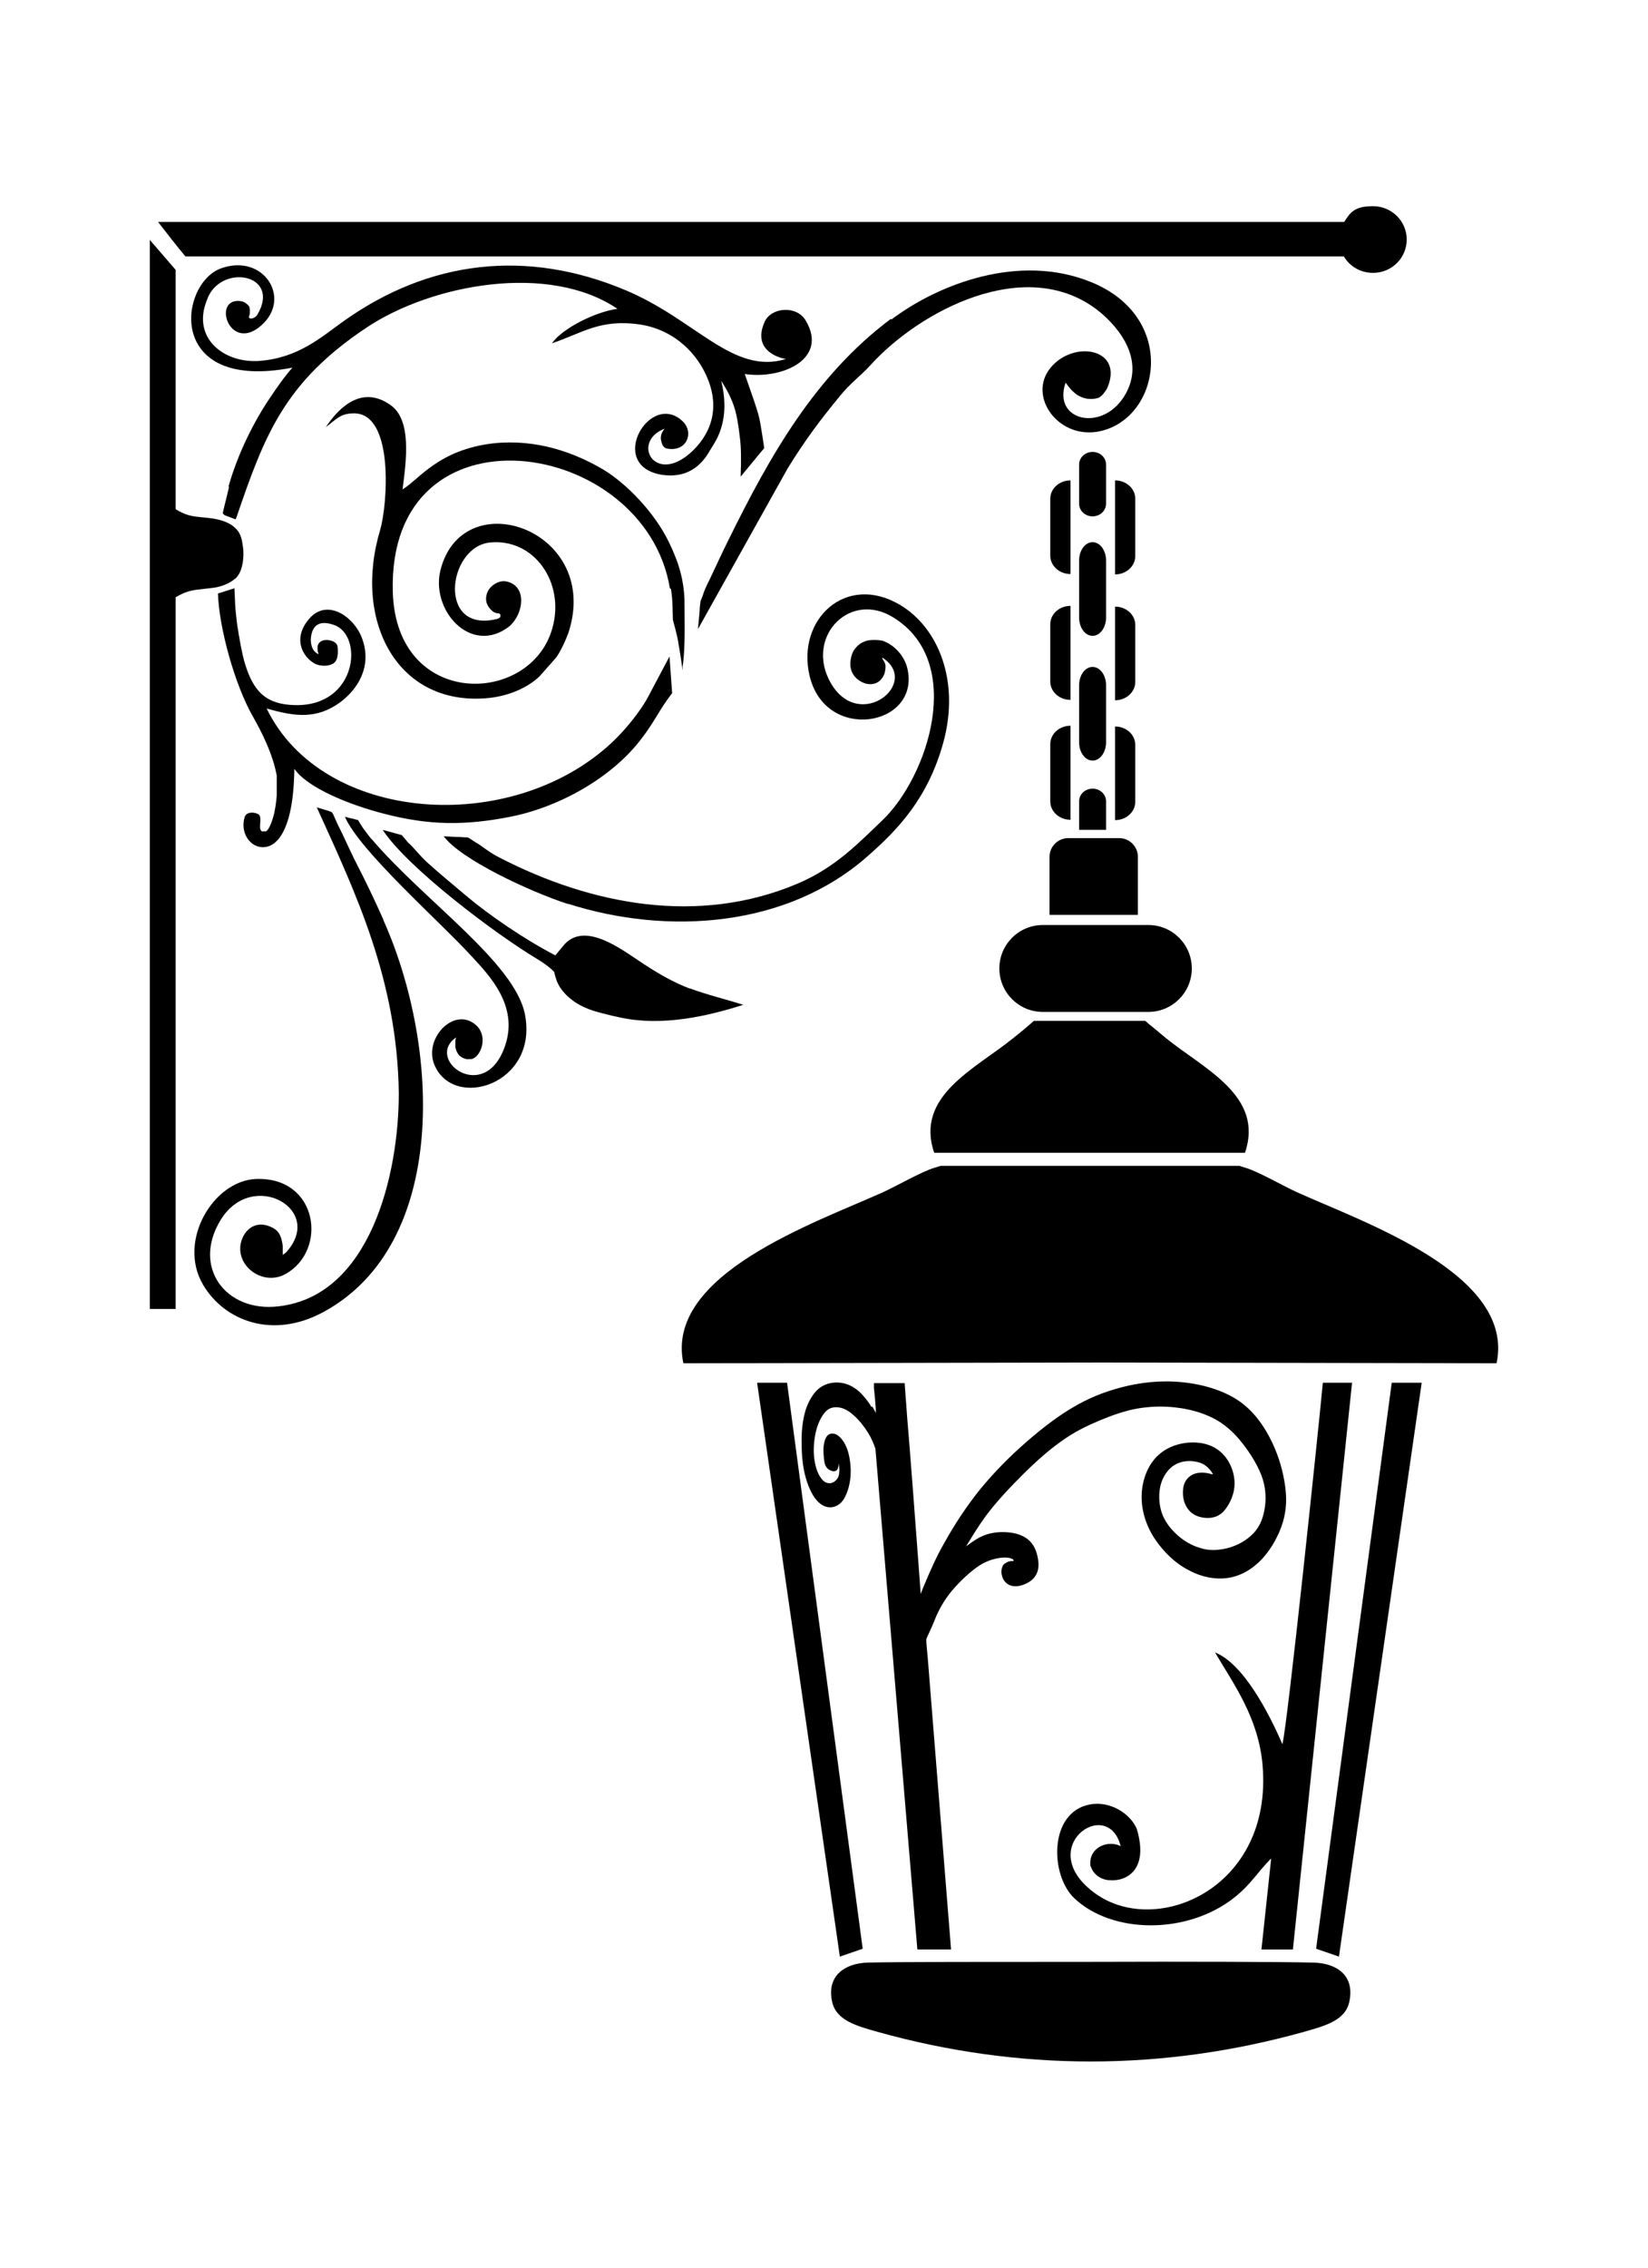 <?xml version="1.0" encoding="iso-8859-1"?>
<!-- Generator: Adobe Illustrator 28.5.0, SVG Export Plug-In . SVG Version: 9.03 Build 54727)  -->
<svg version="1.1" id="Livello_1" xmlns="http://www.w3.org/2000/svg" xmlns:xlink="http://www.w3.org/1999/xlink" x="0px" y="0px"
	 viewBox="0 0 935.435 1286.606" style="enable-background:new 0 0 935.435 1286.606;" xml:space="preserve">
<g id="Capa_1">
	<path d="M612.521,350.341c0,5.738,3.4,10.414,7.651,10.414c4.25,0,7.651-4.676,7.651-10.414v-32.303
		c0-5.738-3.4-10.414-7.651-10.414c-4.25,0-7.651,4.676-7.651,10.414V350.341z"/>
	<path d="M595.732,519.083h50.155v-32.941l0,0c0-5.738-4.676-10.626-10.626-10.626h-28.903c-5.738,0-10.626,4.676-10.626,10.626
		V519.083z"/>
	<path d="M596.157,454.689c0,5.738,5.101,10.414,11.476,10.414V411.76c-6.376,0-11.476,4.676-11.476,10.414v32.303l0,0V454.689z"/>
	<path d="M627.822,285.734v-22.102c0-4.038-3.4-7.226-7.651-7.226c-4.25,0-7.651,3.188-7.651,7.226v22.102
		c0,4.038,3.4,7.226,7.651,7.226C624.422,292.959,627.822,289.772,627.822,285.734z"/>
	<path d="M612.521,421.111c0,5.738,3.4,10.414,7.651,10.414c4.25,0,7.651-4.675,7.651-10.414v-32.303
		c0-5.738-3.4-10.414-7.651-10.414c-4.25,0-7.651,4.676-7.651,10.414V421.111z"/>
	<path d="M632.923,397.308c6.376,0,11.476-4.676,11.476-10.414v-32.303c0-5.738-5.101-10.414-11.476-10.414v53.343l0,0V397.308z"/>
	<path d="M612.521,470.841h15.302v-16.152c0-4.038-3.4-7.226-7.651-7.226c-4.25,0-7.651,3.188-7.651,7.226V470.841z"/>
	<path d="M762.774,145.469c3.4,5.738,9.564,9.351,16.577,9.351c10.626,0,19.127-8.501,19.127-18.915
		c0-10.414-8.501-18.915-19.127-18.915c-10.626,0-12.964,3.613-16.364,8.926H89.715c5.101,6.588,10.201,13.176,15.514,19.552
		C105.229,145.469,762.774,145.469,762.774,145.469z"/>
	<path d="M146.034,461.702c-1.7-0.85-5.738-1.275-7.013,1.488c-2.975,8.713,2.55,17.002,9.351,17.427
		c8.501,0.85,18.277-9.138,18.702-44.417c7.651,11.051,31.878,20.615,51.005,25.503c25.29,6.588,45.692,6.801,71.62,1.7
		c28.053-5.526,58.231-22.527,74.808-44.842c2.763-3.613,5.313-7.438,8.288-12.326c2.975-4.888,5.101-8.288,8.713-12.964l0,0
		l-1.488-20.827l-11.476,21.677c-4.888,9.564-13.814,20.19-21.252,27.203c-57.169,53.343-164.28,45.905-195.946-19.34
		c16.364,4.676,28.478,6.163,41.867-3.613c9.351-7.013,18.277-19.765,12.326-36.129c-4.25-11.901-19.552-23.165-29.966-11.264
		c-9.776,11.264-3.825,21.89,3.4,25.715c2.975,1.275,6.801,1.488,9.776,0c2.975-1.488,3.188-5.526,2.975-8.501
		c0-1.913-0.425-2.975-2.125-4.038c-3.188-1.7-8.713-1.7-9.351,2.763c-0.213,2.338,0.638,4.25,0.638,4.25
		c-3.4-1.275-4.463-4.888-4.463-8.501c0.425-6.588,3.613-11.476,13.176-8.076c16.789,5.738,13.389,45.905-21.677,45.48
		c-17.639-0.213-24.228-8.501-28.903-23.59c-1.7-5.738-3.188-14.239-4.463-22.527c-0.425-3.613-0.85-7.438-1.063-10.839
		l-0.425-9.351l-9.351,2.975c0.638,19.977,9.776,52.068,19.552,69.282c5.313,9.351,11.476,21.465,13.814,34.004v11.264
		c-0.213,3.613-0.85,7.226-1.488,10.414c-0.85,3.188-2.55,8.926-4.675,9.989h-2.338c-2.55-2.125,1.063-8.288-2.338-9.989l0,0
		L146.034,461.702z"/>
	<path d="M130.094,275.958l-3.613,14.877c0,0.638,0.425,1.063,1.063,1.488l6.163,2.338l0.425-0.85
		c16.152-47.393,27.415-76.933,73.958-107.962c36.979-24.653,103.499-36.979,142.39-10.626c-12.539,1.7-31.241,11.051-37.191,19.552
		c17.214-5.738,27.203-14.027,50.155-10.626c18.064,2.763,30.391,14.664,36.554,26.99c8.926,17.852,4.888,33.154-6.588,44.417
		c-21.465,20.827-35.704-4.888-16.152-12.326c-1.913,2.338-2.763,4.675-1.7,7.863c0.425,1.913,1.7,3.188,2.975,3.4
		c11.264,2.125,15.514-8.926,9.138-15.302c-18.489-18.064-43.78,24.865-12.114,30.178c14.027,2.125,22.315-4.676,27.415-13.814
		c2.763-4.463,4.676-7.226,6.376-12.751c2.763-8.926,2.125-18.489,0-26.778c7.438,11.689,8.926,17.852,10.626,32.303
		c0.638,4.888,0.85,11.264,0.425,22.102l11.051-13.389l2.338-2.763l-0.85-5.738c-2.338-14.452-1.275-10.626-10.201-36.341
		c21.465,3.188,47.818-8.713,34.429-30.603c-5.313-8.501-19.552-7.226-23.165,1.063c-6.376,14.239,4.888,19.765,12.114,21.04
		c-30.178,9.138-51.005-22.315-91.172-39.104c-55.681-23.378-111.149-17.214-160.242,17.852
		c-12.751,9.138-25.503,20.615-47.393,22.315c-20.19,1.488-38.467-12.964-29.966-34.216c7.013-21.465,42.717-15.514,28.691,8.076
		c-1.913,2.763-5.313,2.55-4.676,0.85c0.638-1.275,0.638-4.463,0-5.738c-1.275-1.488-2.763-2.763-5.526-2.975
		c-15.514-1.063-5.313,29.753,12.539,13.814c17.427-15.302,1.275-41.017-22.952-32.303c-24.015,8.713-31.666,70.345,40.592,56.318
		c-4.25,4.675-9.138,11.689-12.539,16.789c-9.138,13.389-18.489,31.878-23.803,50.793h0.425L130.094,275.958z"/>
	<path d="M644.399,315.274v-32.303c0-5.738-5.101-10.414-11.476-10.414V325.9c6.376,0,11.476-4.676,11.476-10.414l0,0V315.274z"/>
	<path d="M607.633,325.9v-53.343c-6.376,0-11.476,4.676-11.476,10.414v32.303c0,5.738,5.101,10.414,11.476,10.414l0,0V325.9z"/>
	<path d="M505.622,180.96c-42.93,32.091-68.645,77.783-91.81,124.751c-4.038,8.076-7.013,14.664-10.839,22.74
		c-2.125,4.25-3.4,7.013-4.038,9.351c-0.425,1.275-1.063,2.55-1.275,3.188c0,0.425-0.213,1.488-0.425,3.188
		c0,2.55-0.638,7.651-1.063,12.751l50.793-90.96c9.776-15.939,18.702-27.84,29.753-41.229c6.376-7.863,11.689-11.264,17.639-17.852
		c27.628-30.391,87.134-62.057,127.939-31.453c9.564,7.226,28.266,26.14,17.002,47.393c-12.114,22.952-42.292,16.577-34.429-5.738
		c0.85,1.275,1.913,2.55,2.975,3.825c1.275,1.275,2.55,2.55,4.038,3.4c1.488,0.85,2.975,1.488,5.101,1.913
		c2.125,0.213,4.888,0.213,6.801-0.638c1.913-1.063,3.188-2.975,4.463-4.888c10.414-22.74-18.49-28.266-31.878-12.114
		c-13.601,16.364,4.888,41.654,28.691,35.916c33.791-8.076,43.355-64.394-5.526-84.372l0,0
		c-41.017-16.789-86.922,1.063-113.7,21.252v-0.425L505.622,180.96z"/>
	<path d="M596.157,386.682c0,5.738,5.101,10.414,11.476,10.414v-53.343c-6.376,0-11.476,4.676-11.476,10.414v32.303l0,0V386.682z"/>
	<path d="M494.571,798.126c-1.063-1.913-2.975-4.463-5.101-6.801c-2.125-2.338-4.888-4.463-8.076-5.738s-6.801-1.488-9.989-0.85
		c-3.188,0.638-5.951,2.125-8.501,4.888c-2.55,2.975-4.888,7.226-6.163,12.326s-1.913,11.051-1.7,17.427
		c0,6.376,0.638,13.176,2.338,19.127c1.7,5.951,4.25,11.051,7.226,13.814c2.975,2.763,6.163,3.4,8.926,2.55
		c2.763-0.85,5.101-2.975,6.588-6.588c1.7-3.613,2.763-8.501,2.763-13.389s-0.85-9.989-2.338-13.601
		c-1.488-3.613-3.613-6.163-5.526-7.226s-3.613-0.85-4.888,0c-1.275,1.063-2.125,2.975-2.55,5.951c-0.425,2.975,0,7.226,0.425,9.776
		c0.638,2.763,1.913,3.825,3.4,4.463c1.275,0.638,2.55,0.638,3.4,0c0.85-0.638,1.063-2.125,1.275-2.975
		c0-0.638,0.213-0.638,0.213-0.638v0.85c0,0.85,0.425,2.55,0,4.25c0,1.488-0.638,2.975-1.7,4.038c-1.063,1.063-2.55,1.913-4.038,1.7
		c-1.7,0-3.4-1.063-4.888-3.4c-1.488-2.125-2.763-5.526-3.4-9.989s-0.425-9.776,0.638-14.877c1.063-5.101,3.188-9.564,5.526-12.114
		s5.101-2.975,7.863-2.55c2.763,0.425,5.526,1.913,8.288,4.463c2.975,2.55,5.951,6.376,8.076,9.776
		c2.125,3.4,3.188,6.163,4.25,9.138l23.803,284.143h19.127l-13.176-164.705c-0.425-3.825-0.638-7.651-0.85-9.564
		c0-1.275,0-1.913,0-1.913l0.638-1.488c0.638-1.488,2.125-4.463,3.613-8.076c1.488-3.825,3.4-8.288,7.226-13.814
		c3.825-5.526,9.989-11.689,15.089-15.727c5.101-4.038,8.926-5.526,12.539-6.376c3.4-0.85,6.588-0.85,8.288-0.425
		c1.7,0.425,2.125,1.063,2.125,1.275s0,0.425-0.425,0.425c-0.638,0-2.125,0-3.188,0.638c-1.063,0.638-1.913,0.85-2.55,2.125
		s-1.063,3.4-0.425,5.526c0.425,1.913,1.7,3.825,3.4,4.888c1.7,1.063,4.038,1.488,6.801,0.85c2.763-0.638,6.376-2.338,8.288-4.888
		c1.913-2.55,2.55-5.526,2.125-9.138c-0.425-3.4-1.488-7.438-3.825-10.201c-2.338-2.975-5.951-4.888-10.626-5.738
		c-4.676-0.85-10.201-0.638-14.877,0.85c-4.676,1.488-8.076,4.25-9.989,5.526l-1.7,1.275l1.7-2.763
		c1.7-2.763,5.101-8.501,9.776-14.877c4.675-6.163,10.626-12.964,18.064-20.402c7.226-7.438,15.939-15.514,24.015-21.252
		c7.863-5.738,15.089-9.138,22.102-12.114c7.226-2.975,14.239-5.526,21.465-6.801s14.664-1.488,21.89-0.638
		c7.438,0.85,14.664,2.763,21.04,5.951s11.689,7.863,16.577,14.026s9.776,14.027,11.901,21.04c2.125,7.226,1.7,13.814,0.425,19.127
		c-1.275,5.313-3.613,9.564-7.651,12.964c-3.825,3.4-9.138,5.951-14.239,7.013c-5.101,1.063-9.776,1.063-14.239-0.425
		c-4.463-1.275-8.926-3.825-12.539-7.013c-3.613-3.188-6.801-7.013-8.713-11.689c-1.913-4.675-2.338-10.414-1.488-15.302
		c0.85-4.888,3.4-9.138,6.376-11.689c2.975-2.55,6.801-3.613,10.201-3.613s6.801,0.85,8.926,2.338c2.125,1.488,3.4,3.188,4.038,4.25
		l0.638,0.85h-1.063c-1.063-0.425-3.188-0.85-5.313-0.85s-4.676,0.425-6.588,1.913c-1.913,1.275-3.613,3.613-4.038,7.013
		c-0.425,3.4,0,7.651,2.125,10.839c1.913,3.188,5.101,5.101,9.138,5.738c4.038,0.638,8.713,0,12.114-4.038
		c3.4-4.038,6.163-10.201,5.738-16.789c-0.425-6.376-3.4-12.751-8.288-16.789c-4.888-4.038-11.476-5.526-18.277-4.888
		c-6.801,0.638-13.601,3.4-18.49,8.926c-4.888,5.526-7.651,13.601-7.651,21.89c0,8.288,2.763,16.789,7.651,24.015
		c4.888,7.226,11.476,13.601,18.915,17.427c7.438,4.038,15.302,5.526,22.527,4.463c7.226-1.063,14.026-5.101,19.34-10.839
		c5.313-5.738,9.564-13.601,11.689-20.615c2.125-7.226,2.338-13.601,1.275-21.04s-3.188-15.727-7.438-24.653
		c-4.25-8.713-10.414-18.064-20.19-24.228s-22.74-9.351-35.066-9.989l0,0c-12.326-0.638-23.803,1.275-33.791,4.25
		c-10.201,2.975-18.914,7.013-28.478,13.176c-9.564,6.163-19.765,14.664-28.903,23.165c-9.138,8.713-17.427,17.639-24.653,27.628
		c-7.226,9.776-13.601,20.615-18.277,29.541c-4.463,8.926-7.226,15.939-8.713,19.34l-1.275,3.4l-1.488-19.977
		c-1.488-19.977-4.463-59.719-6.163-79.696l-1.488-19.977h-17.427v2.975c0.425,2.975,0.85,8.713,1.063,11.689v2.975c0,0,0,0,0-0.638
		c-0.213-0.638-0.85-1.7-1.913-3.613L494.571,798.126L494.571,798.126z"/>
	<path d="M733.871,1106.071l33.579-321.547h-16.577c-2.763,29.116-19.977,193.396-22.952,205.084
		c-7.651-17.639-22.102-45.692-38.254-52.068c10.201,17.427,24.653,36.766,26.99,63.969c5.951,69.92-60.144,97.76-94.785,72.895
		c-35.916-25.715,6.801-56.106,14.239-26.99c-1.7-0.85-3.613-1.275-5.526-1.275c-6.588,0-11.689,4.676-11.689,10.414
		c0,5.738,0,0.85,0,1.275c0,0.425,0,1.063,0.425,1.488c1.275,4.038,5.526,7.226,10.414,7.438c9.563,0.85,22.527-5.738,15.514-29.116
		c-3.4-8.288-14.877-16.152-26.778-13.814c-23.165,4.463-22.527,39.954-8.713,53.131c21.465,20.402,64.182,20.827,90.96-0.425
		c9.564-7.651,12.751-14.026,20.827-22.102l-5.526,51.643H733.871L733.871,1106.071z"/>
	<polygon points="429.751,784.524 429.751,784.524 476.719,1110.109 489.683,1105.646 446.753,784.524 	"/>
	<path d="M391.71,560.951c-9.564-3.613-17.852-8.501-25.715-13.601l0,0c-11.051-7.013-32.941-25.078-45.48-11.689l-5.313,6.376
		c-17.639-9.138-38.042-23.165-50.58-33.791c-7.226-6.163-15.089-12.539-22.102-18.914c-4.463-4.038-7.226-8.076-11.051-11.476
		l-3.4-4.038l-10.839-2.975c14.026,21.465,63.969,59.081,87.772,73.32c4.25,2.55,7.226,4.888,9.564,7.226
		c0.638,2.975,1.488,5.951,3.4,8.926c4.463,6.588,11.476,10.839,18.915,13.176c3.4,1.063,7.013,1.913,10.414,2.763l4.888,1.063
		c23.59,5.101,49.093-0.638,69.707-7.226c-9.989-3.188-20.827-5.738-30.391-9.351h0.213V560.951z"/>
	<path d="M211.065,476.366L211.065,476.366c-1.913-2.338-3.4-4.463-4.888-6.376c-1.063-1.7-2.125-3.188-2.55-4.038
		c-0.213-0.638-0.638-0.85-1.063-0.85c-0.425,0-1.275-0.425-2.55-0.638c-1.275-0.213-2.763-0.638-4.25-1.063
		c8.501,19.552,53.343,58.869,72.045,79.271c10.201,11.051,26.565,28.053,18.915,50.58c-11.264,33.366-44.842,8.713-28.691-4.038
		c0.425-0.213,0.638-0.425,0.85-0.638l0,0c0,0.213-0.213,0.85-0.425,1.7v3.613c0.213,1.488,0.85,3.188,1.7,4.25
		c0.85,1.275,2.125,1.913,3.188,2.338c1.063,0.425,2.125,0.638,2.975,0.425h1.275c5.526-1.275,9.351-12.539,3.188-18.702
		c-12.114-12.114-30.603,6.588-24.228,21.89c10.839,26.14,59.081,11.264,51.43-28.478c-5.738-29.541-57.381-64.607-87.134-99.673
		v0.425L211.065,476.366z"/>
	<path d="M735.996,676.35c-7.438-3.4-22.315-11.901-29.116-13.814l-3.4-1.063H533.887l-3.4,1.063
		c-6.801,1.913-21.677,10.414-29.116,13.814c-39.104,17.639-124.113,46.755-113.487,97.123l230.8-0.425l230.8,0.425
		C860.11,723.105,775.101,693.99,735.996,676.35z"/>
	<path d="M745.348,1113.51c-16.152-0.425-71.195-0.638-126.451-0.425c-55.468,0-110.299,0-126.451,0.425
		c-12.964,0.425-23.165,7.438-20.19,21.89c2.125,10.839,13.814,14.026,25.928,17.427c39.529,11.051,80.121,16.789,120.925,16.789
		s81.396-5.738,120.925-16.789c11.901-3.4,23.803-6.376,25.928-17.427c2.975-14.664-7.226-21.465-20.19-21.89H745.348z"/>
	<polygon points="789.977,784.524 747.048,1105.646 760.012,1110.109 806.979,784.524 789.977,784.524 	"/>
	<path d="M322.215,512.708c57.169,18.277,124.326,13.176,169.593-26.353c18.277-15.939,34.854-33.579,43.567-64.819
		c9.776-35.279-2.975-65.669-24.653-78.421c-30.603-18.064-58.656,8.288-51.218,40.167c8.926,38.254,62.482,28.903,55.681-3.4
		c-1.488-7.438-7.438-14.027-14.239-16.364c-1.275-0.213-2.338-0.425-4.25-0.425s-4.25,0-6.376,1.063
		c-2.338,0.85-4.25,2.763-5.738,4.888c-1.275,2.338-1.913,5.101-1.913,7.863c0,2.763,1.063,5.313,2.763,7.226
		c1.7,1.913,4.038,3.188,6.376,3.825c2.338,0.425,4.25,0.213,5.951-0.638c1.7-0.85,2.975-2.338,3.825-4.038
		c0.85-1.7,1.063-3.825,1.063-5.313c0-1.488-0.85-2.763-1.275-3.4c-0.425-0.638-0.638-1.063-0.638-1.275h0.425
		c0.425,0.213,1.063,0.85,1.7,1.275c18.277,15.089-17.427,41.654-32.516,10.626c-12.114-25.078,12.539-49.943,36.766-34.854
		c41.017,25.29,19.765,90.322-6.376,115.187c-13.389,12.751-26.565,26.778-48.243,35.916
		c-55.893,23.59-116.675,12.114-168.956-14.877c-6.376-3.188-9.776-6.588-14.026-8.926l0,0c-1.275-0.85-2.55-1.7-3.188-2.125
		c-0.425-0.213-0.85-0.425-1.275-0.425c-0.638,0-1.913,0-4.25-0.213c-2.338,0-5.526-0.213-8.926-0.425
		c9.351,12.964,48.88,31.453,70.558,38.467l0,0L322.215,512.708z"/>
	<path d="M380.871,334.189c1.063,6.801,0.85,11.689,1.063,17.427c0.85,3.188,1.7,6.163,2.763,11.051
		c0.85,4.888,1.913,11.264,2.338,14.664l0.425,3.188v-2.338c0.425-2.338,0.85-6.801,1.063-13.601s0-15.727,0-24.653
		c-0.425-10.201-2.763-19.977-8.926-32.516c-8.076-16.577-23.803-32.941-37.191-41.017c-16.577-9.776-38.042-17.427-62.269-14.877
		c-31.453,3.613-42.505,20.827-51.643,26.14c2.125-16.364,5.313-39.317-6.801-47.818l0,0c-15.514-11.051-28.478,0-36.766,12.539
		c6.163-4.676,8.288-7.863,16.152-7.863c22.74,0.213,18.915,51.856,14.664,66.307c-15.514,51.856,9.989,100.311,61.632,95.21
		c12.326-1.275,22.74-6.376,28.903-12.326l9.564-10.839c2.338-3.4,5.101-9.138,6.801-13.814
		c18.915-57.806-58.444-85.434-72.258-36.979c-7.013,23.378,16.789,50.58,38.892,33.154c8.076-7.226,9.989-22.74-1.7-25.29
		c-4.463-1.063-9.989,2.55-11.264,7.013c-1.063,3.825,0,6.163,1.7,8.288l1.488,1.488c0.425,0.425,1.063,0.638,1.488,0.85
		c0.638,0.213,1.063,0.425,1.7,0.425s1.063,0.213,1.275,0.638c0.213,0.425,0,1.063,0,1.488c-0.425,0.425-1.063,0.85-1.913,1.063
		c-34.004,8.288-28.053-40.592-4.25-43.355c25.29-2.763,43.142,22.74,35.704,48.668c-12.326,43.992-88.622,45.905-90.535-20.615
		c-3.188-109.662,143.028-87.984,157.267-2.125L380.871,334.189L380.871,334.189z"/>
	<path d="M632.923,465.315c6.376,0,11.476-4.676,11.476-10.414v-32.303c0-5.738-5.101-10.414-11.476-10.414v53.343l0,0V465.315z"/>
	<path d="M567.253,549.474c0,13.601,11.051,24.653,24.653,24.653h59.931c13.601,0,24.653-11.051,24.653-24.653
		c0-13.601-11.051-24.653-24.653-24.653h-59.931C578.305,524.822,567.253,535.873,567.253,549.474z"/>
	<path d="M133.495,328.451c2.125-2.125,3.188-4.463,3.825-7.013c0.638-2.55,0.85-4.888,0.85-7.438s-0.425-4.888-0.85-7.438
		c-0.638-2.55-1.488-4.888-3.825-7.013c-2.125-2.125-5.526-3.825-10.201-4.888c-4.463-1.063-10.201-1.063-14.239-1.913
		c-4.25-0.85-6.801-2.338-9.351-3.825V153.119c-4.888-5.738-9.776-11.264-14.664-17.002v606.54h14.664V338.864
		c2.55-1.488,5.313-2.975,9.351-3.825c4.038-0.85,9.776-1.063,14.239-1.913c4.463-1.063,7.863-2.763,10.201-4.888l0,0V328.451z"/>
	<path d="M217.654,521.846c-5.313-11.901-10.626-22.952-16.364-34.004c-4.25-8.713-6.801-14.664-9.138-19.127
		c-1.275-2.55-2.338-5.313-2.975-6.588c-0.425-0.85-0.85-1.275-1.063-1.488c-0.425,0-1.063-0.425-2.55-0.85s-3.613-1.063-5.738-1.7
		c22.315,49.093,45.692,98.185,46.542,162.155c0,46.117-16.152,114.975-68.22,120.925c-29.966,3.613-49.518-22.315-32.729-49.305
		c18.064-28.903,59.506-5.526,36.766,18.914c-0.638,0.425-1.275,0.85-1.488,1.063c-0.213,0.213-0.213,0.213-0.213-0.638v-3.825
		c0-1.488-0.425-2.763-0.638-4.038c-0.85-2.975-2.125-5.738-6.588-7.438c-8.076-3.4-14.027,1.488-16.152,7.863
		c-4.463,13.814,11.689,26.353,24.865,19.127c24.228-13.389,18.702-55.256-16.577-53.981c-24.015,0.85-44.842,34.854-30.178,59.931
		c12.114,20.615,39.529,31.241,68.432,15.514c70.558-38.254,66.52-149.829,33.791-222.724h0.213L217.654,521.846z"/>
	<path d="M618.684,654.035h87.984c11.051-32.303-23.378-47.605-44.842-65.032c-3.825-3.188-7.863-6.588-9.776-8.076l-1.913-1.7
		h-63.332l-1.913,1.7c-1.913,1.7-5.738,4.888-9.776,8.076c-21.465,17.427-55.893,32.728-44.842,65.032H618.684L618.684,654.035z"/>
</g>
</svg>
